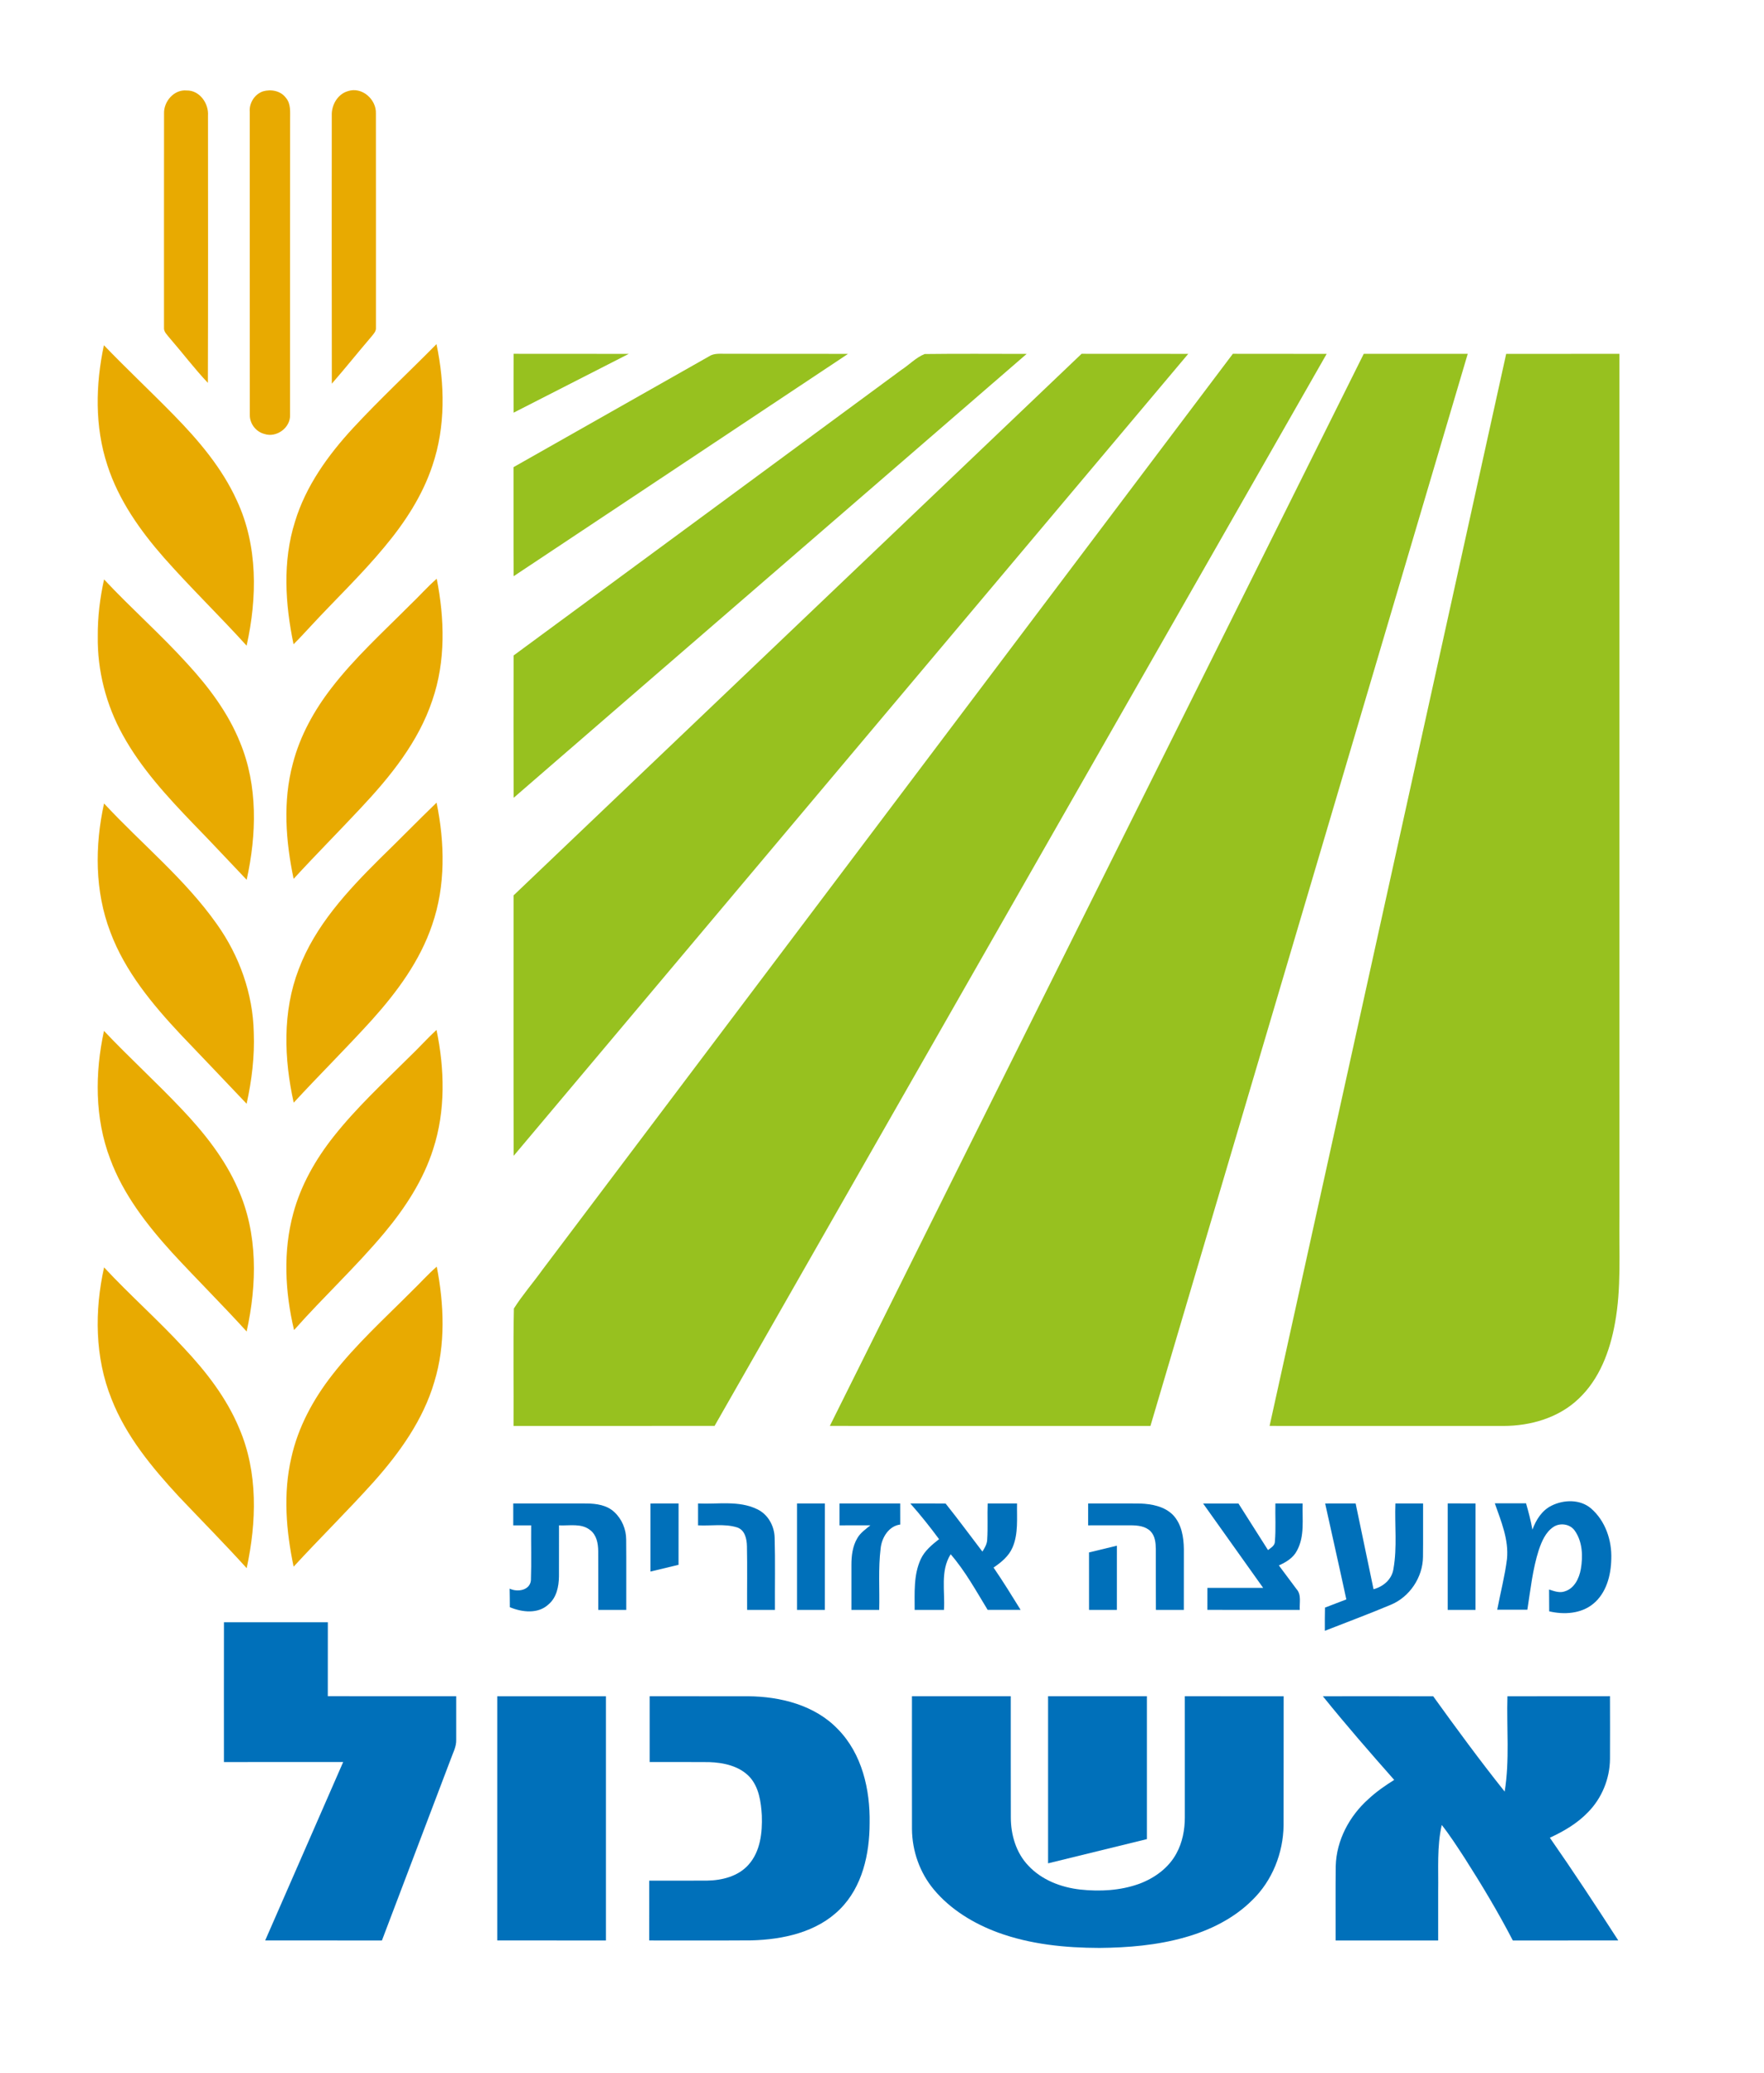 <svg xmlns="http://www.w3.org/2000/svg" xmlns:xlink="http://www.w3.org/1999/xlink" id="Layer_1" x="0px" y="0px" width="908px" height="1067px" viewBox="0 0 908 1067" xml:space="preserve"><g>	<path fill="#E8AA01" d="M84.44,58.48c-0.22-6.23,5.12-12.51,11.63-11.91c6.67-0.13,11.42,6.65,11,12.92  c0.02,45.87,0.09,91.73-0.06,137.6c-6.94-7.32-13.01-15.4-19.62-23.01c-1.26-1.67-3.23-3.24-2.97-5.56  C84.42,131.84,84.39,95.16,84.44,58.48z"></path>	<path fill="#E8AA01" d="M135.35,47.03c4.13-1.22,9.09-0.31,11.77,3.28c2.71,3.08,2.17,7.4,2.21,11.17  c-0.06,50.66,0.01,101.32-0.03,151.98c0.35,6.66-6.95,12.03-13.22,9.92c-4.36-1.12-7.61-5.35-7.49-9.87c-0.06-52,0-104-0.04-156  C128.22,53.01,131.07,48.5,135.35,47.03z"></path>	<path fill="#E8AA01" d="M170.77,59.51c-0.21-5.38,2.96-11.05,8.32-12.6c7.21-2.41,14.7,4.24,14.4,11.53  c0.05,36.71,0.01,73.43,0.02,110.14c0.21,2.01-1.37,3.46-2.5,4.9c-6.81,7.95-13.33,16.14-20.21,24.02  C170.7,151.51,170.76,105.51,170.77,59.51z"></path>	<path fill="#E8AA01" d="M181.74,220.33c13.8-14.89,28.69-28.74,42.94-43.19c4.3,20.55,4.73,42.42-2.09,62.49  c-5.14,15.53-14.24,29.41-24.67,41.88c-12.03,14.55-25.76,27.54-38.53,41.41c-2.74,2.92-5.42,5.91-8.29,8.7  c-4.32-20.71-5.72-42.65,0.74-63.08C157.41,250.18,168.86,234.28,181.74,220.33z"></path>	<path fill="#E8AA01" d="M53.48,177.71c11.81,12.27,24.24,23.93,36.14,36.1c12.7,12.99,24.7,27.12,32.27,43.78  c10.91,23.28,10.55,50.11,5.05,74.77c-13.9-15.36-28.83-29.77-42.55-45.3c-12.3-14.01-23.34-29.65-29.11-47.55  C48.72,219.61,49.17,198.02,53.48,177.71z"></path>	<path fill="#E8AA01" d="M53.57,298.26c13.95,14.93,29.34,28.45,43.05,43.61c10.94,11.92,20.83,25.12,26.92,40.22  c9.28,22.36,8.56,47.51,3.43,70.79c-9.19-9.6-18.2-19.37-27.5-28.86c-13.48-14.03-26.85-28.55-36.29-45.71  c-8.56-15.45-13.12-33.12-12.85-50.79C50.25,317.68,51.44,307.85,53.57,298.26z"></path>	<path fill="#E8AA01" d="M211,311.47c4.69-4.43,8.92-9.33,13.8-13.56c4.06,20.58,4.67,42.41-2.23,62.47  c-7.13,21.48-21.68,39.4-36.97,55.67c-11.39,12.2-23.18,24.03-34.46,36.34c-4.09-19.48-5.62-39.97-0.39-59.39  c3.69-14.24,10.95-27.33,19.91-38.91C182.63,338.55,197.2,325.32,211,311.47z"></path>	<path fill="#E8AA01" d="M53.56,413.59c19.28,20.79,41.67,38.85,58.1,62.16c11.53,16.21,18.55,35.75,18.96,55.71  c0.49,12.34-1.02,24.66-3.68,36.7c-11.27-11.95-22.67-23.78-33.99-35.69c-14.57-15.56-28.58-32.44-36.13-52.64  C48.75,458.78,48.76,435.39,53.56,413.59z"></path>	<path fill="#E8AA01" d="M195.5,442.02c9.83-9.52,19.37-19.35,29.22-28.85c4.25,20.7,4.72,42.71-2.27,62.88  c-6.24,18.52-18.04,34.52-30.97,48.92c-13.13,14.5-27.05,28.24-40.3,42.63c-4.99-22.56-5.85-46.8,2.57-68.66  C162.17,476.53,178.8,458.63,195.5,442.02z"></path>	<path fill="#E8AA01" d="M210.63,544.15c4.8-4.55,9.18-9.52,14.06-13.98c4.2,20.17,4.71,41.58-1.72,61.34  c-5.07,15.95-14.36,30.19-25.01,42.97c-14.64,17.54-31.47,33.08-46.6,50.18c-4.66-19.65-5.74-40.57-0.37-60.19  c3.9-14.43,11.43-27.64,20.66-39.32C183.35,570.31,197.26,557.44,210.63,544.15z"></path>	<path fill="#E8AA01" d="M56.69,596.51c-7.96-20.94-7.86-44.17-3.17-65.85c13.04,13.78,27.07,26.56,40.1,40.34  c11.51,12.14,22.13,25.49,28.86,40.91c10.35,23.01,9.83,49.27,4.47,73.47c-12.48-13.75-25.69-26.83-38.28-40.49  C75.66,630.54,63.45,614.87,56.69,596.51z"></path>	<path fill="#E8AA01" d="M53.57,652.39c13.27,14.27,27.93,27.18,41.12,41.53c11.48,12.21,21.97,25.74,28.45,41.32  c9.74,22.67,8.96,48.27,3.83,71.98c-11.35-12.54-23.25-24.56-34.88-36.83c-13.84-14.98-27.19-31.07-34.69-50.27  C48.78,698.71,48.62,674.7,53.57,652.39z"></path>	<path fill="#E8AA01" d="M212.01,664.58c4.31-4.15,8.27-8.66,12.81-12.57c3.77,19.54,4.63,40.13-1.27,59.36  c-5.74,19.54-17.84,36.43-31.24,51.47c-13.37,14.87-27.64,28.89-41.17,43.61c-3.85-18.35-5.47-37.58-1.2-56.01  c3.45-15.75,11.31-30.23,21.2-42.85C183.32,691.94,198.06,678.59,212.01,664.58z"></path></g><g>	<path fill="#97C11F" d="M264.37,212.43c-0.03-10.11-0.04-20.21,0.01-30.31c19.75,0.06,39.5-0.03,59.26,0.04  C303.88,192.24,284.12,202.33,264.37,212.43z"></path>	<path fill="#97C11F" d="M364.94,183.45c2.71-1.8,6.03-1.27,9.1-1.34c20.82,0.09,41.64-0.04,62.46,0.06  c-57.34,38.19-114.76,76.26-172.11,114.44c-0.11-18.71,0.01-37.42-0.06-56.14C297.84,221.41,331.43,202.5,364.94,183.45z"></path>	<path fill="#97C11F" d="M463.95,190.42c4.05-2.62,7.51-6.39,12-8.18c17.5-0.23,35.02-0.07,52.52-0.07  c-87.979,76.21-176.11,152.27-264.07,228.5c-0.09-24.42-0.07-48.84-0.02-73.27C330.94,288.46,397.42,239.4,463.95,190.42z"></path>	<path fill="#97C11F" d="M264.36,460.9c97.46-92.92,194.91-185.86,292.37-278.78c18.3,0.06,36.6-0.02,54.9,0.03  C495.89,319.76,380.11,457.32,264.41,594.96C264.28,550.27,264.37,505.58,264.36,460.9z"></path>	<path fill="#97C11F" d="M279.2,653.64c118.48-157.17,236.91-314.37,355.4-471.52c16.1,0.07,32.19-0.04,48.28,0.05  C577.91,366.13,472.78,550,367.83,733.97c-34.5,0.07-68.99,0.01-103.49,0.03c0.14-20.14-0.24-40.31,0.18-60.44  C268.91,666.61,274.41,660.34,279.2,653.64z"></path>	<path fill="#97C11F" d="M427.15,733.99C518.68,550,610.44,366.13,701.97,182.14c17.85-0.01,35.69,0,53.53,0  C701.07,366.09,646.62,550.04,592.18,734C537.17,734,482.16,734.01,427.15,733.99z"></path>	<path fill="#97C11F" d="M775.29,182.15c19.43-0.02,38.86,0,58.29-0.01c0.03,148.12,0,296.24,0.01,444.36  c-0.26,18.19,1.03,36.56-2.3,54.57c-2.56,14.3-7.93,28.82-18.74,38.97c-10.22,9.79-24.69,13.95-38.6,13.97  c-40.15-0.02-80.29,0-120.44-0.02C694.15,550.05,734.66,366.09,775.29,182.15z"></path></g><g>	<path fill="#0070BA" d="M798.61,775.06c6.35-3.18,14.8-3.39,20.4,1.45c7.36,6.38,10.74,16.44,10.38,26.01  c-0.16,8.42-2.55,17.56-9.35,23.09c-6.27,5.11-15.01,5.62-22.61,3.83c-0.04-3.75-0.02-7.49-0.06-11.23  c2.6,0.81,5.39,1.94,8.12,0.93c4.92-1.5,7.38-6.72,8.22-11.43c1.14-6.62,0.9-14.1-3.1-19.77c-2.41-3.51-7.63-4.26-11.08-1.89  c-3.96,2.68-5.9,7.32-7.41,11.67c-3.23,10.02-4.3,20.54-5.93,30.89c-5.17-0.01-10.34-0.01-15.51,0c1.64-8.7,3.92-17.29,5.02-26.07  c1.02-9.99-3.05-19.49-6.26-28.72c5.35,0,10.71,0,16.07,0c1.29,4.47,2.47,8.98,3.29,13.57  C790.63,782.38,793.67,777.5,798.61,775.06z"></path>	<path fill="#0070BA" d="M264.19,773.9c12.61,0.03,25.23-0.03,37.84,0.02c4.98,0.06,10.35,0.83,14.13,4.37  c3.94,3.6,6.16,8.9,6.16,14.23c0.11,12.06,0.01,24.12,0.04,36.18c-4.81-0.01-9.61-0.01-14.41,0c-0.03-10.08,0.04-20.16-0.02-30.23  c-0.03-3.9-0.81-8.26-4.07-10.79c-4.53-3.71-10.75-2.23-16.12-2.49c-0.03,8.78,0.03,17.56-0.02,26.35  c-0.08,5.15-1.22,10.83-5.37,14.31c-5.33,5.06-13.64,4.09-19.91,1.46c-0.03-3.19-0.02-6.37-0.1-9.55  c3.97,1.92,10.44,0.95,10.94-4.29c0.33-9.42,0.02-18.86,0.13-28.29c-3.08-0.01-6.15-0.01-9.22,0  C264.18,781.41,264.18,777.65,264.19,773.9z"></path>	<path fill="#0070BA" d="M334.8,773.92c4.83-0.02,9.66-0.02,14.49-0.01c-0.02,10.53,0.01,21.05-0.02,31.58  c-4.83,1.13-9.65,2.29-14.47,3.48C334.79,797.28,334.8,785.6,334.8,773.92z"></path>	<path fill="#0070BA" d="M359.32,773.91c10.11,0.5,20.94-1.66,30.4,2.95c5.6,2.61,8.89,8.65,9.02,14.7  c0.36,12.37,0.07,24.76,0.15,37.14c-4.77,0-9.55-0.01-14.32-0.01c-0.07-10.92,0.14-21.84-0.09-32.76c-0.08-3.77-1.02-8.4-5.13-9.71  c-6.46-1.99-13.37-0.68-20.03-1.04C359.33,781.42,359.31,777.66,359.32,773.91z"></path>	<path fill="#0070BA" d="M410.26,773.9c4.78,0,9.55,0,14.33,0c-0.02,18.27,0.02,36.54-0.02,54.81c-4.77-0.03-9.54-0.02-14.31-0.01  C410.26,810.43,410.26,792.17,410.26,773.9z"></path>	<path fill="#0070BA" d="M432.11,773.9c10.42,0.01,20.83,0,31.25,0.01c0,3.61,0,7.23,0.02,10.85c-5.93,0.77-9.51,6.75-10.08,12.27  c-1.3,10.5-0.45,21.12-0.74,31.68c-4.77-0.02-9.53-0.02-14.3-0.01c0.01-7.73-0.02-15.46,0-23.19c-0.01-4.71,0.59-9.6,3.03-13.72  c1.59-2.79,4.31-4.64,6.75-6.63c-5.31,0.02-10.62,0.01-15.93,0.02C432.1,781.42,432.1,777.66,432.11,773.9z"></path>	<path fill="#0070BA" d="M508.4,773.9c5.04,0,10.07,0,15.11,0.01c-0.15,7.56,0.76,15.54-2.33,22.67c-1.92,4.5-5.82,7.65-9.76,10.33  c4.88,7.1,9.39,14.45,13.93,21.77c-5.66,0.02-11.31,0.02-16.97,0c-5.96-9.77-11.51-19.93-19.04-28.62  c-5.43,8.56-2.83,19.11-3.45,28.64c-5.03-0.01-10.06-0.01-15.08,0c0.03-8.75-0.64-18,3.15-26.15c2-4.32,5.77-7.39,9.41-10.26  c-4.68-6.33-9.58-12.49-14.8-18.37c6.05-0.02,12.1-0.04,18.16,0.03c6.49,8.11,12.64,16.49,18.95,24.74  c1.17-1.89,2.39-3.87,2.47-6.16C508.56,786.33,508.16,780.11,508.4,773.9z"></path>	<path fill="#0070BA" d="M560.11,773.9c8.97,0.05,17.95-0.07,26.93,0.05c5.91,0.24,12.32,1.48,16.67,5.81  c4.51,4.67,5.61,11.5,5.67,17.75c-0.01,10.4,0,20.79-0.02,31.19c-4.79-0.01-9.58-0.01-14.37-0.01c-0.08-10.41,0-20.81-0.04-31.22  c-0.05-3.21-0.34-6.78-2.69-9.21c-2.65-2.73-6.71-3.07-10.3-3.1c-7.28,0-14.57,0.02-21.85,0.02  C560.1,781.42,560.1,777.66,560.11,773.9z"></path>	<path fill="#0070BA" d="M619.28,773.92c6.06-0.02,12.13-0.02,18.19,0c5.06,8,10.17,15.97,15.22,23.98  c1.49-1.18,3.58-2.25,3.55-4.45c0.55-6.5,0.11-13.03,0.25-19.54c4.67-0.01,9.35-0.01,14.03,0c-0.25,8.08,1.14,16.79-2.88,24.21  c-1.88,3.79-5.64,6.03-9.36,7.69c3.03,4.08,6.08,8.15,9.12,12.23c2.63,2.92,1.38,7.1,1.65,10.66c-15.86-0.01-31.71,0-47.56-0.01  c-0.01-3.78-0.01-7.55,0.01-11.31c9.56-0.01,19.12,0.02,28.69-0.02C639.87,802.89,629.6,788.39,619.28,773.92z"></path>	<path fill="#0070BA" d="M682.11,773.92c5.23-0.03,10.46-0.01,15.69-0.01c3.08,14.71,6.18,29.43,9.22,44.15  c5.1-1.37,9.49-5.13,10.26-10.57c1.95-11.07,0.56-22.41,0.98-33.59c4.75,0.01,9.5,0,14.26,0.01c-0.05,9.17,0.07,18.35-0.05,27.52  c-0.12,10.52-6.87,20.64-16.62,24.65c-11.2,4.72-22.59,8.94-33.9,13.38c-0.01-3.99-0.04-7.97,0.07-11.94  c3.67-1.39,7.33-2.81,10.99-4.22C689.47,806.82,685.72,790.38,682.11,773.92z"></path>	<path fill="#0070BA" d="M745.19,773.89c4.77,0.02,9.55,0.02,14.33,0.01c-0.02,18.27,0.02,36.53-0.02,54.8  c-4.77-0.01-9.54-0.01-14.31,0C745.16,810.43,745.18,792.16,745.19,773.89z"></path>	<path fill="#0070BA" d="M560.56,799.12c4.77-1.17,9.55-2.32,14.34-3.47c0,11.02,0.01,22.03-0.01,33.05  c-4.77,0-9.55-0.01-14.32-0.01C560.56,818.83,560.58,808.98,560.56,799.12z"></path>	<path fill="#0070BA" d="M115.27,907.02c0-23.99-0.04-47.97,0.01-71.96c17.82,0.03,35.65,0,53.47,0.02  c-0.03,12.67,0,25.35-0.02,38.03c22.03,0.08,44.06,0.01,66.1,0.03c-0.03,7.46,0.01,14.92,0,22.38c0.14,3.6-1.7,6.81-2.86,10.12  c-11.82,31.06-23.56,62.16-35.38,93.23c-20.03-0.01-40.06,0.01-60.09-0.02c13.38-30.61,26.74-61.23,40.14-91.83  C156.18,907,135.72,907.01,115.27,907.02z"></path>	<path fill="#0070BA" d="M255.95,873.16c18.64-0.03,37.29-0.01,55.94-0.01c0,41.9,0.01,83.81,0,125.72  c-18.65-0.02-37.3,0.01-55.94-0.02C255.94,956.96,255.95,915.06,255.95,873.16z"></path>	<path fill="#0070BA" d="M334.4,907.02c0.02-11.29,0.01-22.59,0-33.88c16.87,0.01,33.74-0.02,50.6,0.01  c16.68,0.12,34.47,4.56,46.33,16.99c12.41,12.66,16.61,31.09,16.3,48.34c-0.01,15.8-3.72,32.82-15.32,44.32  c-11.83,11.82-29.19,15.57-45.37,16.01c-17.58,0.13-35.17,0.02-52.76,0.05c0.01-10.26,0-20.53,0.01-30.79  c9.93-0.02,19.86,0.04,29.79-0.02c7.72-0.12,16.03-2.2,21.33-8.19c6.11-6.84,7.15-16.58,6.83-25.37  c-0.42-6.92-1.43-14.47-6.28-19.81c-5.31-5.65-13.42-7.39-20.88-7.63C354.79,906.95,344.59,907.03,334.4,907.02z"></path>	<path fill="#0070BA" d="M469.43,941.54c-0.05-22.8-0.02-45.6-0.01-68.4c16.96,0,33.91,0,50.86,0c0.02,20.79-0.03,41.58,0.03,62.37  c0,8.94,2.69,18.2,8.97,24.78c6.89,7.43,16.86,11.25,26.78,12.36c10.13,1.09,20.63,0.54,30.28-2.93  c7.86-2.91,15.18-8.15,19.2-15.65c3.1-5.64,4.33-12.13,4.34-18.52c0-20.8,0-41.6-0.01-62.41c16.96,0,33.92-0.01,50.88,0.01  c-0.04,22.14,0.03,44.28-0.04,66.42c-0.18,14.27-5.81,28.52-16.1,38.5c-9.54,9.54-22.01,15.65-34.89,19.25  c-14.21,4.01-29.04,5.24-43.75,5.38c-17.67-0.04-35.59-1.82-52.28-7.93c-12.5-4.62-24.37-11.78-32.97-22.09  C473.46,964.02,469.52,952.81,469.43,941.54z"></path>	<path fill="#0070BA" d="M539.49,959.15c-0.01-28.67-0.01-57.34,0-86.01c16.96,0,33.91,0,50.87,0c0.01,24.52,0,49.03,0,73.55  C573.4,950.84,556.45,954.99,539.49,959.15z"></path>	<path fill="#0070BA" d="M680.93,873.15c18.93-0.01,37.86-0.03,56.79,0.01c11.94,16.59,24.05,33.09,36.79,49.06  c2.64-16.2,0.95-32.73,1.43-49.07c17.59-0.03,35.18,0.02,52.77-0.03c0.05,10.79,0.05,21.59,0.01,32.38  c-0.1,10.13-4.2,20.15-11.33,27.37c-5.5,5.74-12.46,9.79-19.62,13.11c12.11,17.38,23.73,35.08,35.22,52.87  c-18.1,0.03-36.19,0-54.28,0.02c-7.52-14.52-15.94-28.55-24.73-42.32c-3.8-5.81-7.55-11.68-11.85-17.14  c-2.56,11.17-1.65,22.71-1.85,34.07c0,8.46-0.01,16.92,0,25.39c-17.6-0.01-35.19-0.01-52.79,0c0.04-12.77-0.09-25.54,0.06-38.3  c0.35-13.31,7.07-25.83,16.91-34.57c4.02-3.74,8.55-6.88,13.19-9.79C705.16,902.08,692.76,887.84,680.93,873.15z"></path></g></svg>